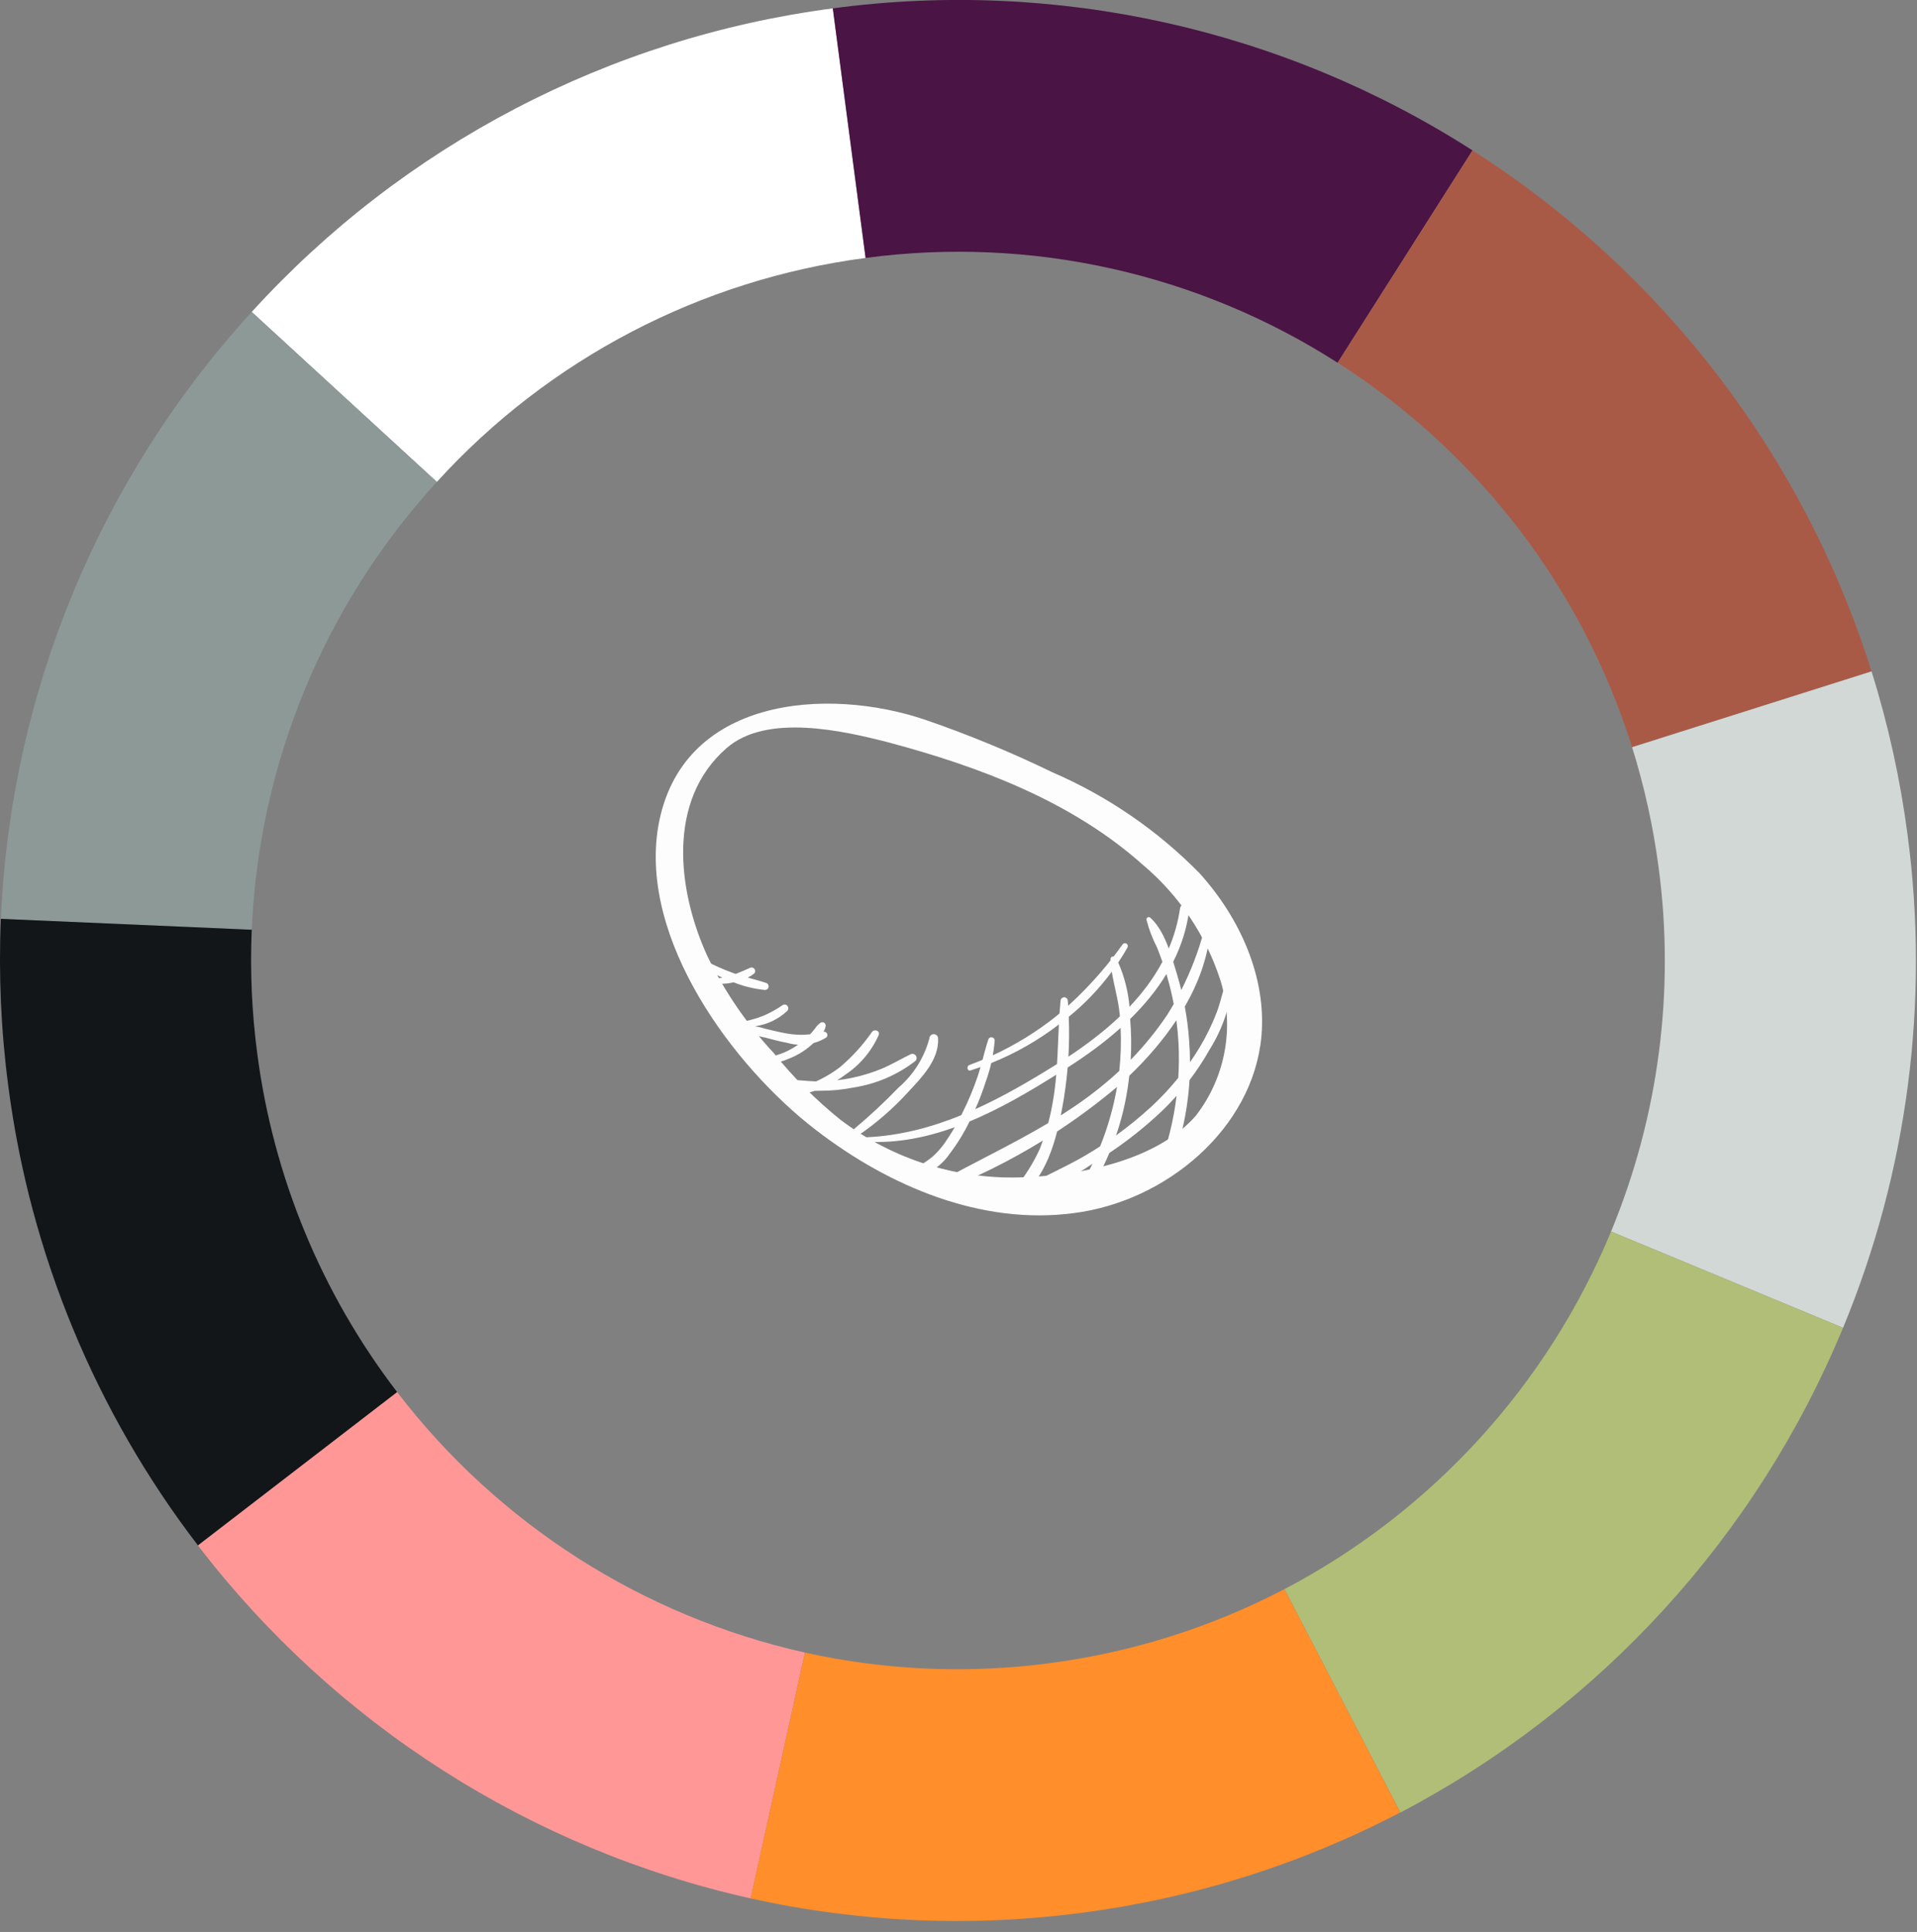 <?xml version="1.0" encoding="UTF-8"?>
<svg width="132px" height="133px" viewBox="0 0 132 133" version="1.1" xmlns="http://www.w3.org/2000/svg" xmlns:xlink="http://www.w3.org/1999/xlink">
    <rect x="0" y="0" width="132" height="133" fill="#808080" stroke="none"/>
    <!-- Generator: Sketch 54.1 (76490) - https://sketchapp.com -->
    <g id="Page-1" stroke="none" stroke-width="1" fill="none" fill-rule="evenodd">
        <g id="AMP_Web" transform="translate(-63, -1825)" fill-rule="nonzero">
            <g id="Group_234-Copy" transform="translate(62, 1824)">
                <g id="Group-5" transform="translate(0.999, 0.997)">
                    <path d="M59.606,17.76 L57.348,0.579 C41.958,2.596 27.781,10.001 17.333,21.479 L30.081,33.179 C37.79,24.71 48.251,19.248 59.606,17.76" id="Path_1161" fill="#FFFFFF"></path>
                    <path d="M30.079,33.18 L17.332,21.477 C6.845,32.944 0.73,47.737 0.06,63.263 L17.336,64.014 C17.829,52.558 22.34,41.641 30.079,33.18" id="Path_1162" fill="#8C9996"></path>
                    <path d="M92.106,24.975 L101.394,10.357 C88.331,1.987 72.723,-1.478 57.346,0.579 L59.604,17.76 C70.949,16.243 82.465,18.799 92.104,24.975" id="Path_1163" fill="#4A1445"></path>
                    <path d="M17.712,72.509 C17.34,69.691 17.214,66.847 17.335,64.009 L0.059,63.259 C-0.103,67.105 0.069,70.959 0.573,74.776 C2.066,86.282 6.572,97.19 13.634,106.397 L27.35,95.841 C22.138,89.048 18.814,80.999 17.712,72.509" id="Path_1164" fill="#131618"></path>
                    <path d="M112.382,51.439 L128.872,46.221 C124.217,31.405 114.486,18.705 101.393,10.356 L92.106,24.974 C101.767,31.135 108.946,40.506 112.382,51.439" id="Path_1165" fill="#A95A47"></path>
                    <path d="M128.872,46.223 L112.382,51.441 C113.23,54.149 113.842,56.926 114.212,59.741 C115.342,68.231 114.211,76.87 110.934,84.784 L126.91,91.412 C131.35,80.688 132.882,68.982 131.352,57.477 C130.852,53.661 130.022,49.895 128.872,46.223" id="Path_1166" fill="#D1D8D6"></path>
                    <path d="M27.35,95.841 L13.632,106.396 C23.075,118.709 36.546,127.31 51.69,130.696 L55.43,113.77 C44.256,111.273 34.316,104.926 27.35,95.841" id="Path_1167" fill="#FF9797"></path>
                    <path d="M88.445,109.403 L96.431,124.782 C110.185,117.572 120.971,105.761 126.908,91.412 L110.935,84.782 C106.552,95.369 98.593,104.082 88.445,109.403" id="Path_1168" fill="#B0BE77"></path>
                    <path d="M72.319,114.492 C66.69,115.243 60.974,114.998 55.431,113.77 L51.684,130.696 C59.197,132.359 66.944,132.69 74.572,131.674 C82.204,130.671 89.601,128.335 96.426,124.774 L88.443,109.403 C83.408,112.03 77.95,113.753 72.319,114.492" id="Path_1169" fill="#FF8E2B"></path>
                </g>
                <path d="M87.859,72.339 L87.858,72.344 C87.279,78.693 81.294,83.712 74.937,84.512 C68.607,85.357 62.253,82.696 57.187,78.796 C51.481,74.42 45.021,65.684 46.321,57.912 C47.861,48.967 57.96,48.248 64.753,50.567 C67.727,51.591 70.637,52.793 73.467,54.167 C77.26,55.805 80.7,58.164 83.595,61.112 C86.353,64.161 88.221,68.239 87.859,72.339 Z M83.379,77.766 L83.379,77.761 C85.396,75.126 86.015,71.678 85.041,68.506 C84.041,65.394 82.183,62.628 79.681,60.525 C74.812,56.186 68.534,53.807 62.226,52.12 C59.063,51.307 53.782,50.088 51.026,52.507 C46.927,56.066 47.619,62.258 49.704,66.811 C50.889,69.262 52.437,71.521 54.294,73.511 C55.651,75.196 57.185,76.73 58.871,78.086 C62.52,80.857 67.027,82.257 71.604,82.041 C75.52,81.896 80.71,80.866 83.379,77.766 Z" id="Combined-Shape" fill="#FDFDFD"></path>
                <path d="M50.741,68.303 C50.535,68.212 50.332,68.117 50.13,68.017 C49.96,67.932 49.793,67.842 49.63,67.742 C49.444,67.627 49.286,67.473 49.101,67.359 L49.097,67.355 C48.902,67.236 49.107,66.947 49.297,67.055 C49.487,67.163 49.719,67.228 49.92,67.321 C50.092,67.399 50.264,67.482 50.438,67.561 C50.784,67.719 51.137,67.862 51.497,67.99 C51.55,68.009 51.603,68.028 51.656,68.046 C51.991,67.922 52.318,67.774 52.644,67.629 C52.753,67.575 52.885,67.61 52.954,67.71 C53.025,67.81 53.011,67.946 52.921,68.029 C52.786,68.132 52.641,68.222 52.49,68.299 C52.916,68.419 53.344,68.531 53.764,68.669 C53.878,68.71 53.945,68.828 53.924,68.947 C53.903,69.066 53.799,69.152 53.678,69.152 C52.936,69.079 52.208,68.902 51.515,68.627 C51.41,68.65 51.304,68.67 51.198,68.686 C50.998,68.717 50.789,68.718 50.582,68.735 C50.356,68.753 50.322,68.359 50.546,68.335 C50.611,68.326 50.676,68.315 50.741,68.303 Z M55.952,72.919 C55.694,72.905 55.437,72.862 55.185,72.788 C54.694,72.699 54.215,72.569 53.733,72.44 C53.178,72.339 52.64,72.163 52.133,71.915 C51.989,71.829 52.045,71.649 52.17,71.592 C52.156,71.568 52.147,71.541 52.144,71.512 C52.136,71.419 52.195,71.333 52.286,71.309 C52.75,71.214 53.203,71.075 53.641,70.895 C54.083,70.7 54.506,70.462 54.903,70.186 C55.017,70.124 55.16,70.159 55.233,70.266 C55.306,70.372 55.291,70.516 55.197,70.605 C54.583,71.176 53.81,71.539 52.99,71.651 C53.248,71.694 53.504,71.756 53.755,71.836 C54.206,71.942 54.653,72.053 55.106,72.136 C55.658,72.242 56.222,72.265 56.778,72.205 C56.898,72.077 57.013,71.944 57.122,71.805 C57.224,71.641 57.361,71.502 57.522,71.396 C57.595,71.359 57.682,71.364 57.75,71.408 C57.819,71.451 57.86,71.528 57.857,71.61 C57.835,71.76 57.783,71.902 57.703,72.029 C57.801,72.011 57.899,72.059 57.946,72.148 C57.994,72.239 57.977,72.35 57.903,72.422 C57.625,72.594 57.327,72.722 57.017,72.806 C56.788,73.022 56.54,73.217 56.277,73.391 C55.945,73.608 55.589,73.787 55.216,73.922 C54.854,74.086 54.46,74.167 54.063,74.159 L54.061,74.159 C53.984,74.154 53.919,74.098 53.902,74.022 C53.886,73.946 53.921,73.868 53.989,73.831 C54.32,73.668 54.689,73.592 55.031,73.442 C55.354,73.298 55.663,73.123 55.952,72.919 Z M55.98,75.982 C55.717,75.932 55.458,75.867 55.203,75.785 C55.101,75.745 55.041,75.638 55.061,75.53 C55.08,75.422 55.173,75.343 55.283,75.341 C55.919,75.332 56.556,75.43 57.195,75.446 C57.278,75.408 57.36,75.368 57.442,75.328 C57.929,75.091 58.391,74.807 58.822,74.48 C59.668,73.767 60.416,72.945 61.047,72.035 C61.216,71.819 61.616,71.964 61.507,72.252 C61.018,73.357 60.226,74.301 59.222,74.974 C59.034,75.114 58.841,75.245 58.642,75.368 C58.979,75.328 59.315,75.274 59.648,75.205 C60.351,75.06 61.039,74.85 61.703,74.578 C62.392,74.29 63.03,73.904 63.703,73.578 C63.83,73.518 63.982,73.558 64.062,73.673 C64.143,73.788 64.129,73.944 64.029,74.043 C62.795,74.995 61.34,75.621 59.8,75.863 C59.038,76.016 58.263,76.092 57.486,76.091 C57.359,76.096 57.233,76.098 57.106,76.096 C57.022,76.124 56.938,76.149 56.853,76.173 C56.705,76.215 56.554,76.249 56.402,76.273 C56.253,76.296 56.114,76.276 55.969,76.289 L55.968,76.292 C55.826,76.305 55.77,76.07 55.906,76.015 C55.931,76.005 55.955,75.994 55.98,75.982 Z M77.999,67.26 C78.423,68.228 78.685,69.258 78.774,70.309 C79.663,69.372 80.439,68.346 81.04,67.214 C80.925,66.884 80.802,66.557 80.673,66.232 C80.359,65.625 80.114,64.985 79.944,64.324 C79.93,64.255 79.963,64.185 80.025,64.152 C80.088,64.119 80.164,64.132 80.213,64.183 C80.778,64.685 81.174,65.475 81.479,66.294 C81.844,65.435 82.11,64.518 82.254,63.537 C82.314,63.133 82.946,63.149 82.897,63.564 C82.741,64.876 82.35,66.088 81.786,67.207 C81.887,67.535 81.979,67.852 82.065,68.14 C82.165,68.477 82.257,68.817 82.34,69.158 C83.01,67.836 83.541,66.445 83.922,65.009 C83.957,64.912 84.057,64.855 84.159,64.873 C84.26,64.892 84.333,64.98 84.333,65.083 C84.174,66.91 83.521,68.67 82.583,70.296 C82.722,71.046 82.82,71.803 82.876,72.565 C82.918,73.085 82.94,73.605 82.942,74.125 C83.173,73.792 83.394,73.452 83.604,73.105 C84.069,72.333 84.465,71.521 84.786,70.679 C85.084,69.888 85.231,69.053 85.519,68.262 C85.55,68.174 85.641,68.121 85.733,68.138 C85.825,68.154 85.892,68.235 85.89,68.329 C85.776,70.078 85.227,71.772 84.291,73.254 C83.878,73.987 83.416,74.69 82.907,75.358 C82.779,77.536 82.294,79.685 81.466,81.717 C81.283,82.155 80.584,81.941 80.756,81.485 C81.384,79.856 81.806,78.161 82.018,76.438 C81.678,76.819 81.322,77.187 80.951,77.539 C79.844,78.581 78.652,79.529 77.388,80.372 C76.919,81.483 76.343,82.549 75.664,83.555 C75.56,83.715 75.345,83.761 75.185,83.657 C75.025,83.553 74.979,83.338 75.083,83.178 C75.505,82.512 75.886,81.824 76.225,81.117 C74.655,82.183 72.956,83.046 71.169,83.685 C70.824,83.787 70.721,83.314 70.969,83.144 C70.975,83.14 70.981,83.136 70.987,83.131 C70.897,83.023 70.861,82.864 70.95,82.74 C71.608,81.933 72.161,81.045 72.596,80.099 C72.671,79.906 72.743,79.712 72.811,79.517 C70.552,80.911 68.165,82.097 65.681,83.058 C65.532,83.136 65.349,83.079 65.271,82.93 C65.193,82.781 65.25,82.598 65.399,82.52 C67.987,81.057 70.654,79.82 73.177,78.317 C73.314,77.8 73.426,77.275 73.512,76.746 C73.613,76.16 73.681,75.573 73.731,74.986 C71.853,76.166 69.852,77.337 67.758,78.206 C67.385,78.98 66.935,79.715 66.415,80.399 C65.98,81.049 65.36,81.554 64.635,81.847 C64.49,81.876 64.342,81.806 64.273,81.675 C64.204,81.544 64.229,81.383 64.335,81.279 C64.618,81.034 64.953,80.862 65.235,80.609 C65.529,80.341 65.794,80.043 66.026,79.72 C66.282,79.357 66.522,78.984 66.745,78.6 C64.786,79.306 62.753,79.716 60.669,79.599 L60.668,79.599 C60.583,79.595 60.517,79.524 60.52,79.439 C60.524,79.353 60.596,79.287 60.681,79.291 C62.961,79.188 65.122,78.614 67.191,77.772 C67.22,77.713 67.249,77.653 67.278,77.594 C67.684,76.784 68.033,75.947 68.323,75.088 C68.393,74.881 68.456,74.672 68.516,74.462 C68.292,74.541 68.067,74.617 67.84,74.688 L67.84,74.689 C67.599,74.765 67.529,74.397 67.755,74.314 C68.057,74.203 68.357,74.086 68.653,73.962 C68.779,73.49 68.902,73.018 69.056,72.556 L69.054,72.555 C69.092,72.452 69.199,72.39 69.308,72.41 C69.416,72.43 69.495,72.525 69.494,72.635 C69.466,72.976 69.422,73.314 69.363,73.65 C70.917,72.933 72.382,72.031 73.725,70.962 C73.802,70.897 73.879,70.832 73.955,70.767 C73.975,70.476 73.998,70.184 74.027,69.893 C74.034,69.755 74.151,69.648 74.289,69.655 C74.427,69.662 74.534,69.779 74.527,69.917 C74.536,70.025 74.543,70.133 74.551,70.24 C75.607,69.278 76.584,68.233 77.472,67.114 C77.471,67.087 77.47,67.059 77.469,67.032 L77.469,67.035 C77.465,66.898 77.573,66.838 77.681,66.848 C77.895,66.571 78.104,66.289 78.307,66.004 C78.372,65.926 78.485,65.908 78.57,65.964 C78.656,66.019 78.686,66.13 78.64,66.221 C78.438,66.576 78.225,66.922 77.999,67.26 Z M77.555,67.893 C76.704,69.049 75.708,70.093 74.592,70.999 C74.629,71.915 74.621,72.831 74.569,73.745 C75.82,72.915 77.032,71.999 78.112,70.971 C78.108,70.921 78.104,70.87 78.099,70.82 C78.008,69.844 77.706,68.866 77.555,67.893 Z M73.911,71.527 C72.486,72.622 70.919,73.516 69.255,74.183 C69.157,74.61 69.033,75.03 68.884,75.443 C68.676,76.094 68.432,76.733 68.156,77.358 C70.049,76.503 71.866,75.446 73.627,74.349 C73.679,74.316 73.732,74.284 73.784,74.251 C73.84,73.344 73.865,72.436 73.911,71.527 Z M74.516,74.489 C74.436,75.449 74.306,76.405 74.127,77.354 C74.101,77.495 74.073,77.639 74.043,77.787 C75.116,77.11 76.158,76.372 77.151,75.535 C77.465,75.274 77.772,75.005 78.071,74.727 C78.177,73.742 78.207,72.751 78.163,71.762 C77.027,72.78 75.78,73.683 74.525,74.483 C74.522,74.485 74.519,74.487 74.516,74.489 Z M78.819,71.149 C78.899,72.085 78.912,73.025 78.857,73.961 C79.788,73.006 80.632,71.967 81.377,70.857 C81.53,70.614 81.678,70.368 81.82,70.12 C81.704,69.506 81.559,68.897 81.386,68.296 C81.363,68.216 81.34,68.136 81.316,68.057 C80.633,69.184 79.777,70.212 78.819,71.149 Z M82.001,71.235 C81.067,72.643 79.938,73.933 78.761,75.056 C78.745,75.197 78.727,75.338 78.708,75.478 C78.547,76.737 78.259,77.971 77.85,79.164 C78.698,78.552 79.509,77.89 80.281,77.182 C80.946,76.567 81.565,75.905 82.133,75.202 C82.183,74.409 82.189,73.612 82.15,72.815 C82.121,72.286 82.071,71.759 82.001,71.235 Z M77.917,75.827 C76.601,76.932 75.224,77.955 73.791,78.894 C73.476,80.12 73.007,81.412 72.249,82.366 C73.449,81.709 74.729,81.158 75.892,80.452 C76.183,80.278 76.471,80.099 76.755,79.914 C77.284,78.599 77.674,77.229 77.917,75.827 Z M60.066,79.189 L60.066,79.188 C59.813,79.361 59.545,78.951 59.766,78.761 C60.854,77.854 61.891,76.889 62.874,75.869 C63.907,74.98 64.646,73.799 64.995,72.481 C65.002,72.315 65.142,72.187 65.308,72.194 C65.473,72.2 65.602,72.34 65.595,72.506 C65.657,73.961 64.471,75.175 63.55,76.161 C62.512,77.304 61.342,78.32 60.066,79.189 Z" id="Combined-Shape" fill="#FDFDFD"></path>
            </g>
        </g>
    </g>
</svg>
